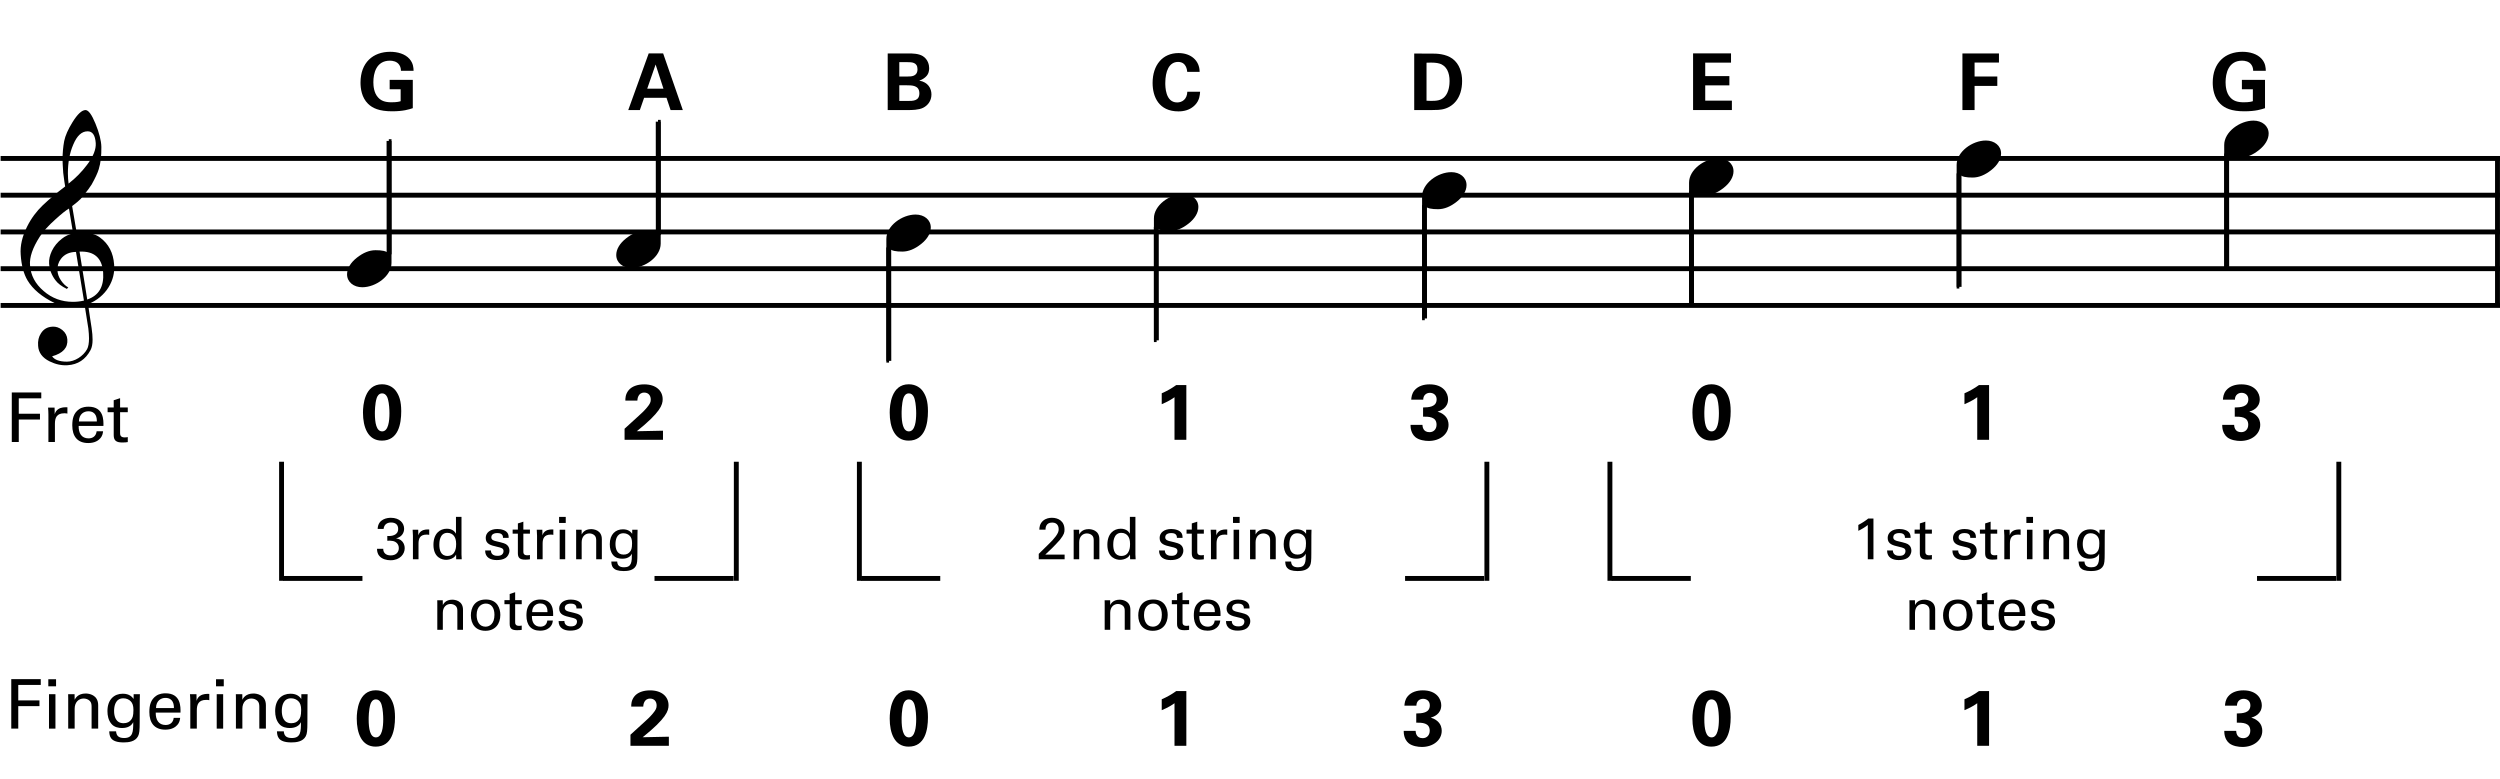<?xml version="1.0" encoding="utf-8"?>
<!-- Generator: Adobe Illustrator 14.0.0, SVG Export Plug-In . SVG Version: 6.00 Build 43363)  -->
<!DOCTYPE svg PUBLIC "-//W3C//DTD SVG 1.1//EN" "http://www.w3.org/Graphics/SVG/1.1/DTD/svg11.dtd">
<svg version="1.1" xmlns="http://www.w3.org/2000/svg" xmlns:xlink="http://www.w3.org/1999/xlink" x="0px" y="0px"
	 width="1020.473px" height="318px" viewBox="0 0 1020.473 318" enable-background="new 0 0 1020.473 318" xml:space="preserve">
<g id="main">
	<line fill="none" stroke="#000000" stroke-width="2" x1="0.255" y1="64.674" x2="1020.473" y2="64.674"/>
	<line fill="none" stroke="#000000" stroke-width="2" x1="0.255" y1="79.674" x2="1020.473" y2="79.674"/>
	<line fill="none" stroke="#000000" stroke-width="2" x1="0.255" y1="94.674" x2="1020.473" y2="94.674"/>
	<line fill="none" stroke="#000000" stroke-width="2" x1="0.255" y1="109.674" x2="1020.473" y2="109.674"/>
	<line fill="none" stroke="#000000" stroke-width="2" x1="0.255" y1="124.674" x2="1020.473" y2="124.674"/>
	<g>
		<path d="M34.544,124.554c-1.4,0.224-2.912,0.336-4.536,0.336c-3.472,0-6.048-0.392-7.672-1.176c-5.208-2.52-8.904-5.6-11.088-9.24
			c-1.568-2.632-2.52-6.16-2.8-10.528c-0.28-3.64,0.616-7.392,2.576-11.368c1.68-3.416,3.864-6.328,6.496-8.848
			c2.688-2.52,5.712-5.096,9.072-7.616c-0.168-0.952-0.448-2.8-0.784-5.544c-0.168-2.576-0.28-4.368-0.28-5.32
			c0-2.688,0.224-5.264,0.672-7.672c0.448-2.184,1.568-4.76,3.416-7.728c2.016-3.248,3.752-4.872,5.264-4.928
			c1.232,0,2.576,1.848,4.088,5.544c1.512,3.696,2.352,6.888,2.408,9.52c0.056,3.528-0.28,6.552-1.064,9.072
			c-0.504,1.68-1.512,3.752-2.912,6.272c-0.616,1.008-1.848,2.688-3.696,4.984c-0.504,0.672-1.232,1.344-2.072,2.072
			c-0.728,0.56-1.456,1.12-2.184,1.736l1.848,10.864c0.504-0.056,1.008-0.112,1.624-0.112c3.416,0,6.048,0.672,7.896,2.072
			c3.528,2.576,5.432,6.272,5.768,11.032c0.28,3.304-0.504,6.384-2.24,9.24c-1.904,3.08-4.704,5.432-8.4,6.944
			c0.504,3.416,0.952,6.664,1.456,9.744c0.28,1.848,0.392,3.472,0.392,4.76c0,1.792-0.28,3.192-0.84,4.256
			c-2.072,3.864-5.152,5.88-9.352,6.16c-2.52,0.168-4.928-0.392-7.336-1.568c-2.968-1.456-4.536-3.584-4.704-6.328
			c-0.168-2.016,0.224-3.752,1.176-5.152c1.064-1.68,2.576-2.576,4.648-2.688c1.4-0.112,2.744,0.336,4.032,1.344
			c1.288,1.064,1.96,2.352,2.072,3.864c0.28,3.36-1.792,5.656-6.216,6.888c1.008,1.456,3.024,2.184,6.048,2.184
			c3.192,0,6.608-2.184,8.232-5.096c0.504-0.952,0.784-2.464,0.784-4.424c0-1.176-0.112-2.52-0.28-4.032L34.544,124.554z
			 M24.856,105.683c-1.064,1.4-1.512,3.024-1.4,4.76c0.056,1.288,0.504,2.632,1.4,3.976c0.952,1.4,1.96,2.352,3.024,2.912
			c-0.168,0.112-0.392,0.336-0.56,0.616c-2.184-1.064-3.752-2.24-4.76-3.64c-1.512-2.016-2.352-4.256-2.52-6.72
			c-0.112-1.624,0.28-3.36,1.12-5.152c0.952-1.96,2.296-3.584,4.088-4.984c1.344-1.064,2.856-1.792,4.592-2.184l-1.68-10.136
			c-1.288,0.728-3.08,2.184-5.488,4.368c-2.968,2.632-5.096,5.04-6.44,7.112c-2.912,4.536-4.256,8.4-3.976,11.704
			c0.28,4.088,2.128,7.56,5.544,10.472c3.416,2.968,7.392,4.424,11.984,4.424c1.512,0,2.968-0.168,4.48-0.504
			c-1.12-6.664-2.184-13.272-3.248-19.88C28.272,102.882,26.256,103.834,24.856,105.683z M29.896,59.035
			c-1.456,3.36-2.184,7.28-2.184,11.704c0,1.456,0.112,2.856,0.28,4.2c2.968-2.296,5.432-4.872,7.504-7.616
			c2.576-3.416,3.752-6.384,3.584-8.904c-0.224-3.248-1.344-4.872-3.36-4.816C33.369,53.603,31.409,55.395,29.896,59.035z
			 M35.608,122.258c4.76-1.624,6.888-5.264,6.496-11.032c-0.448-5.936-3.64-8.792-9.632-8.512L35.608,122.258z"/>
	</g>
	<line fill="none" stroke="#000000" stroke-width="2" x1="1019.453" y1="64.674" x2="1019.453" y2="124.674"/>
	<g>
		<g>
			<g>
				<path d="M159.807,107.315c0,5.329-6.384,9.937-11.953,9.937c-3.456,0-6.192-2.112-6.192-5.28c0-2.4,1.488-4.801,3.984-6.769
					c2.544-2.017,5.088-3.072,7.633-3.072c2.592,0,4.416,0.288,5.424,1.344v-46.66h1.104V107.315z"/>
			</g>
			<line fill="none" stroke="#000000" stroke-width="2" x1="158.796" y1="57.534" x2="158.823" y2="103.827"/>
		</g>
		<g>
			<path d="M155.938,156.857c3.136,0,4.992,1.696,5.824,2.944c1.152,1.696,2.016,3.872,2.016,8.063
				c0,5.184-1.184,11.999-7.903,11.999c-5.728,0-7.711-5.504-7.711-11.455C148.163,165.432,148.771,156.857,155.938,156.857z
				 M158.402,163.161c-0.128-0.608-0.672-2.592-2.432-2.592c-1.376,0-1.984,1.248-2.208,1.919c-0.736,2.272-0.736,5.696-0.736,6.24
				c0,3.808,0.576,7.359,2.976,7.359c2.56,0,2.976-4.352,2.976-7.423C158.978,167.256,158.818,164.632,158.402,163.161z"/>
		</g>
		<g>
			<path d="M153.395,281.765c3.136,0,4.992,1.696,5.824,2.944c1.152,1.696,2.016,3.872,2.016,8.063
				c0,5.184-1.184,11.999-7.903,11.999c-5.728,0-7.711-5.504-7.711-11.455C145.62,290.34,146.228,281.765,153.395,281.765z
				 M155.859,288.068c-0.128-0.608-0.672-2.592-2.432-2.592c-1.376,0-1.984,1.248-2.208,1.919c-0.736,2.272-0.736,5.696-0.736,6.24
				c0,3.808,0.576,7.359,2.976,7.359c2.56,0,2.976-4.352,2.976-7.423C156.435,292.164,156.275,289.54,155.859,288.068z"/>
		</g>
		<g>
			<path d="M163.665,28.892c-0.032-0.608-0.064-1.44-0.64-2.336c-0.96-1.536-2.784-1.792-3.872-1.792
				c-5.631,0-6.751,5.248-6.751,8.799c0,1.568,0.224,4.384,1.92,6.208c1.152,1.28,2.688,1.984,5.44,1.984
				c2.399,0,3.231-0.288,3.775-0.448v-4.864h-4.479v-3.84h9.439v11.551c-1.44,0.48-3.808,1.28-8.448,1.28
				c-5.279,0-8-1.28-9.823-3.071c-2.592-2.528-3.072-6.208-3.072-8.64c0-8.191,5.12-12.575,12.127-12.575
				c2.976,0,6.047,0.832,7.871,2.912c1.536,1.76,1.632,3.583,1.664,4.832H163.665z"/>
		</g>
	</g>
	<g>
		<g>
			<g>
				<path d="M269.691,99.433c0,5.329-6.384,9.937-11.953,9.937c-3.456,0-6.192-2.112-6.192-5.28c0-2.4,1.488-4.801,3.984-6.769
					c2.544-2.017,5.088-3.072,7.633-3.072c2.592,0,4.416,0.288,5.424,1.344v-46.66h1.104V99.433z"/>
			</g>
			<line fill="none" stroke="#000000" stroke-width="2" x1="268.678" y1="49.651" x2="268.705" y2="95.945"/>
		</g>
		<g>
			<path d="M257.343,299.907l5.792-5.28c1.024-0.928,2.176-1.952,3.36-3.392c1.248-1.504,1.536-2.208,1.536-3.232
				c0-1.696-0.992-2.848-2.656-2.848c-2.56,0-2.784,2.624-2.816,3.264h-4.896c0-0.896,0-2.56,1.312-4.191
				c1.28-1.6,3.648-2.432,6.368-2.432c4.864,0,7.551,2.624,7.551,6.08c0,2.304-0.896,5.28-10.559,13.055
				c3.232-0.064,3.616-0.096,6.144-0.128c3.424-0.064,3.808-0.064,4.544-0.096v3.712h-15.679V299.907z"/>
		</g>
		<g>
			<path d="M254.944,175l5.792-5.28c1.024-0.928,2.176-1.952,3.36-3.392c1.248-1.504,1.536-2.208,1.536-3.232
				c0-1.696-0.992-2.848-2.656-2.848c-2.56,0-2.784,2.624-2.816,3.264h-4.896c0-0.896,0-2.56,1.312-4.191
				c1.28-1.6,3.648-2.432,6.368-2.432c4.864,0,7.551,2.624,7.551,6.08c0,2.304-0.896,5.28-10.559,13.055
				c3.232-0.064,3.616-0.096,6.144-0.128c3.424-0.064,3.808-0.064,4.544-0.096v3.712h-15.679V175z"/>
		</g>
		<g>
			<path d="M270.685,21.788l8.031,23.134h-4.991l-1.664-4.992h-9.151l-1.728,4.992h-4.735l8.351-23.134H270.685z M270.813,36.187
				l-3.2-9.855l-3.424,9.855H270.813z"/>
		</g>
	</g>
	<g>
		<g>
			<g>
				<path d="M361.797,97.513c0-5.329,6.384-9.937,11.953-9.937c3.456,0,6.192,2.112,6.192,5.28c0,2.4-1.488,4.801-3.984,6.769
					c-2.544,2.017-5.088,3.072-7.633,3.072c-2.592,0-4.416-0.288-5.424-1.344v46.66h-1.104V97.513z"/>
			</g>
			<line fill="none" stroke="#000000" stroke-width="2" x1="362.808" y1="147.308" x2="362.78" y2="101.015"/>
		</g>
		<g>
			<path d="M370.942,156.857c3.136,0,4.992,1.696,5.824,2.944c1.152,1.696,2.016,3.872,2.016,8.063
				c0,5.184-1.184,11.999-7.903,11.999c-5.728,0-7.711-5.504-7.711-11.455C363.167,165.432,363.774,156.857,370.942,156.857z
				 M373.406,163.161c-0.128-0.608-0.672-2.592-2.432-2.592c-1.376,0-1.984,1.248-2.208,1.919c-0.736,2.272-0.736,5.696-0.736,6.24
				c0,3.808,0.576,7.359,2.976,7.359c2.56,0,2.976-4.352,2.976-7.423C373.982,167.256,373.822,164.632,373.406,163.161z"/>
		</g>
		<g>
			<path d="M370.942,281.765c3.136,0,4.992,1.696,5.824,2.944c1.152,1.696,2.016,3.872,2.016,8.063
				c0,5.184-1.184,11.999-7.903,11.999c-5.728,0-7.711-5.504-7.711-11.455C363.167,290.34,363.774,281.765,370.942,281.765z
				 M373.406,288.068c-0.128-0.608-0.672-2.592-2.432-2.592c-1.376,0-1.984,1.248-2.208,1.919c-0.736,2.272-0.736,5.696-0.736,6.24
				c0,3.808,0.576,7.359,2.976,7.359c2.56,0,2.976-4.352,2.976-7.423C373.982,292.164,373.822,289.54,373.406,288.068z"/>
		</g>
		<g>
			<path d="M362.351,21.82h8.64c1.344,0,3.936,0,5.695,1.088c2.112,1.344,2.592,3.584,2.592,4.928c0,0.864-0.16,2.368-1.344,3.456
				c-0.16,0.192-1.28,1.216-2.624,1.568v0.064c3.52,0.64,4.896,3.2,4.896,5.631c0,2.72-1.6,4.544-3.392,5.44
				c-1.792,0.928-4.928,0.928-5.823,0.928h-8.64V21.82z M367.086,31.228h3.456c1.408,0,3.968,0,3.968-2.976
				c0-2.88-2.432-2.88-4.063-2.88h-3.36V31.228z M367.086,41.21h3.36c2.271,0,4.832,0,4.832-3.104c0-3.296-2.976-3.296-5.344-3.296
				h-2.848V41.21z"/>
		</g>
	</g>
	<g>
		<g>
			<g>
				<path d="M471.018,89.134c0-5.329,6.384-9.937,11.953-9.937c3.456,0,6.192,2.112,6.192,5.28c0,2.4-1.488,4.801-3.984,6.769
					c-2.544,2.017-5.088,3.072-7.633,3.072c-2.592,0-4.416-0.288-5.424-1.344v46.66h-1.104V89.134z"/>
			</g>
			<line fill="none" stroke="#000000" stroke-width="2" x1="472.019" y1="138.925" x2="471.992" y2="92.632"/>
		</g>
		<g>
			<path d="M474.205,160.537c2.08-0.896,4.064-2.016,5.92-3.36h4.127v22.334h-4.832v-17.375c-0.928,0.704-2.784,1.855-5.216,2.848
				V160.537z"/>
		</g>
		<g>
			<path d="M474.205,285.444c2.08-0.896,4.064-2.016,5.92-3.36h4.127v22.334h-4.832v-17.375c-0.928,0.704-2.784,1.855-5.216,2.848
				V285.444z"/>
		</g>
		<g>
			<path d="M484.62,29.339c-0.096-0.8-0.384-4.063-3.744-4.063c-3.68,0-5.216,3.84-5.216,8.607c0,1.376,0,7.935,4.832,7.935
				c2.08,0,4.064-1.312,4.16-4.383h5.216c-0.096,1.376-0.224,3.52-2.08,5.439c-2.048,2.112-4.64,2.592-6.751,2.592
				c-7.967,0-10.559-5.888-10.559-11.615c0-7.327,4.096-12.191,10.591-12.191c5.056,0,8.607,3.072,8.607,7.679H484.62z"/>
		</g>
	</g>
	<g>
		<g>
			<g>
				<path d="M580.477,80.207c0-5.329,6.384-9.937,11.953-9.937c3.456,0,6.192,2.112,6.192,5.28c0,2.4-1.488,4.801-3.984,6.769
					c-2.544,2.017-5.088,3.072-7.633,3.072c-2.592,0-4.416-0.288-5.424-1.344v46.66h-1.104V80.207z"/>
			</g>
			<line fill="none" stroke="#000000" stroke-width="2" x1="581.495" y1="129.997" x2="581.468" y2="83.704"/>
		</g>
		<g>
			<path d="M580.625,173.432c0.032,0.704,0.224,2.976,2.88,2.976c1.792,0,2.88-1.312,2.88-3.04c0-3.296-3.168-3.296-5.503-3.296
				v-3.744c2.24-0.064,5.536-0.128,5.536-3.328c0-1.76-1.312-2.656-2.752-2.656c-1.376,0-2.72,0.928-2.72,2.784h-4.896
				c0.096-0.992,0.192-2.4,1.312-3.776c1.472-1.792,3.84-2.464,6.208-2.464c5.696,0,7.52,3.648,7.52,6.08
				c0,3.744-3.296,4.768-4.288,5.056c0.704,0.224,1.632,0.512,2.656,1.376c1.568,1.312,1.824,2.944,1.824,4
				c0,3.775-3.456,6.591-8.095,6.591c-1.6,0-3.936-0.352-5.375-1.504c-1.984-1.632-2.048-4.16-2.048-5.056H580.625z"/>
		</g>
		<g>
			<path d="M577.839,298.339c0.032,0.704,0.224,2.976,2.88,2.976c1.792,0,2.88-1.312,2.88-3.04c0-3.296-3.168-3.296-5.503-3.296
				v-3.744c2.24-0.064,5.536-0.128,5.536-3.328c0-1.76-1.312-2.656-2.752-2.656c-1.376,0-2.72,0.928-2.72,2.784h-4.896
				c0.096-0.992,0.192-2.4,1.312-3.776c1.472-1.792,3.84-2.464,6.208-2.464c5.696,0,7.52,3.648,7.52,6.08
				c0,3.744-3.296,4.768-4.288,5.056c0.704,0.224,1.632,0.512,2.656,1.376c1.568,1.312,1.824,2.944,1.824,4
				c0,3.775-3.456,6.591-8.095,6.591c-1.6,0-3.936-0.352-5.375-1.504c-1.984-1.632-2.048-4.16-2.048-5.056H577.839z"/>
		</g>
		<g>
			<path d="M577.268,21.852l7.647,0.032c1.28,0,5.184,0.032,7.967,2.08c2.912,2.144,3.936,5.792,3.936,9.087
				c0,7.104-3.808,10.815-8.191,11.615c-0.864,0.16-1.824,0.256-4.16,0.256h-7.199V21.852z M582.291,41.115
				c0.544,0.032,1.376,0.064,1.952,0.064c2.112,0,3.936-0.16,5.376-1.6c1.952-1.952,2.08-5.407,2.08-6.527
				c0-3.264-1.12-6.271-4.224-7.136c-1.024-0.288-2.336-0.448-5.184-0.32V41.115z"/>
		</g>
	</g>
	<g>
		<g>
			<g>
				<path d="M689.457,74.542c0-5.329,6.384-9.937,11.953-9.937c3.456,0,6.192,2.112,6.192,5.28c0,2.4-1.488,4.801-3.984,6.769
					c-2.544,2.017-5.088,3.072-7.633,3.072c-2.592,0-4.416-0.288-5.424-1.344v46.66h-1.104V74.542z"/>
			</g>
			<line fill="none" stroke="#000000" stroke-width="2" x1="690.479" y1="124.323" x2="690.453" y2="78.03"/>
		</g>
		<g>
			<path d="M698.601,156.857c3.136,0,4.992,1.696,5.824,2.944c1.152,1.696,2.016,3.872,2.016,8.063
				c0,5.184-1.184,11.999-7.903,11.999c-5.728,0-7.711-5.504-7.711-11.455C690.825,165.432,691.433,156.857,698.601,156.857z
				 M701.064,163.161c-0.128-0.608-0.672-2.592-2.432-2.592c-1.376,0-1.984,1.248-2.208,1.919c-0.736,2.272-0.736,5.696-0.736,6.24
				c0,3.808,0.576,7.359,2.976,7.359c2.56,0,2.976-4.352,2.976-7.423C701.641,167.256,701.48,164.632,701.064,163.161z"/>
		</g>
		<g>
			<path d="M698.601,281.765c3.136,0,4.992,1.696,5.824,2.944c1.152,1.696,2.016,3.872,2.016,8.063
				c0,5.184-1.184,11.999-7.903,11.999c-5.728,0-7.711-5.504-7.711-11.455C690.825,290.34,691.433,281.765,698.601,281.765z
				 M701.064,288.068c-0.128-0.608-0.672-2.592-2.432-2.592c-1.376,0-1.984,1.248-2.208,1.919c-0.736,2.272-0.736,5.696-0.736,6.24
				c0,3.808,0.576,7.359,2.976,7.359c2.56,0,2.976-4.352,2.976-7.423C701.641,292.164,701.48,289.54,701.064,288.068z"/>
		</g>
		<g>
			<path d="M691.097,21.788h15.487v3.776h-10.527v5.503h9.855v3.776h-9.855v6.239h10.879v3.84h-15.839V21.788z"/>
		</g>
	</g>
	<g>
		<g>
			<g>
				<path d="M798.678,67.29c0-5.329,6.384-9.937,11.953-9.937c3.456,0,6.192,2.112,6.192,5.28c0,2.4-1.488,4.801-3.984,6.769
					c-2.544,2.017-5.088,3.072-7.633,3.072c-2.592,0-4.416-0.288-5.424-1.344v46.66h-1.104V67.29z"/>
			</g>
			<line fill="none" stroke="#000000" stroke-width="2" x1="799.689" y1="117.083" x2="799.662" y2="70.79"/>
		</g>
		<g>
			<path d="M801.872,160.537c2.08-0.896,4.064-2.016,5.92-3.36h4.127v22.334h-4.832v-17.375c-0.928,0.704-2.784,1.855-5.216,2.848
				V160.537z"/>
		</g>
		<g>
			<path d="M801.872,285.444c2.08-0.896,4.064-2.016,5.92-3.36h4.127v22.334h-4.832v-17.375c-0.928,0.704-2.784,1.855-5.216,2.848
				V285.444z"/>
		</g>
		<g>
			<path d="M801.041,21.82h14.911v3.712H806v5.696h9.279v3.839H806v9.855h-4.959V21.82z"/>
		</g>
	</g>
	<g>
		<g>
			<g>
				<path d="M907.896,59.166c0-5.329,6.384-9.937,11.953-9.937c3.456,0,6.192,2.112,6.192,5.28c0,2.4-1.488,4.801-3.984,6.769
					c-2.544,2.017-5.088,3.072-7.633,3.072c-2.592,0-4.416-0.288-5.424-1.344v46.66h-1.104V59.166z"/>
			</g>
			<line fill="none" stroke="#000000" stroke-width="2" x1="908.922" y1="108.959" x2="908.895" y2="62.666"/>
		</g>
		<g>
			<path d="M911.948,173.432c0.032,0.704,0.224,2.976,2.88,2.976c1.792,0,2.88-1.312,2.88-3.04c0-3.296-3.168-3.296-5.503-3.296
				v-3.744c2.24-0.064,5.536-0.128,5.536-3.328c0-1.76-1.312-2.656-2.752-2.656c-1.376,0-2.72,0.928-2.72,2.784h-4.896
				c0.096-0.992,0.192-2.4,1.312-3.776c1.472-1.792,3.84-2.464,6.208-2.464c5.696,0,7.52,3.648,7.52,6.08
				c0,3.744-3.296,4.768-4.288,5.056c0.704,0.224,1.632,0.512,2.656,1.376c1.568,1.312,1.824,2.944,1.824,4
				c0,3.775-3.456,6.591-8.095,6.591c-1.6,0-3.936-0.352-5.375-1.504c-1.984-1.632-2.048-4.16-2.048-5.056H911.948z"/>
		</g>
		<g>
			<path d="M912.784,298.339c0.032,0.704,0.224,2.976,2.88,2.976c1.792,0,2.88-1.312,2.88-3.04c0-3.296-3.168-3.296-5.503-3.296
				v-3.744c2.24-0.064,5.536-0.128,5.536-3.328c0-1.76-1.312-2.656-2.752-2.656c-1.376,0-2.72,0.928-2.72,2.784h-4.896
				c0.096-0.992,0.192-2.4,1.312-3.776c1.472-1.792,3.84-2.464,6.208-2.464c5.696,0,7.52,3.648,7.52,6.08
				c0,3.744-3.296,4.768-4.288,5.056c0.704,0.224,1.632,0.512,2.656,1.376c1.568,1.312,1.824,2.944,1.824,4
				c0,3.775-3.456,6.591-8.095,6.591c-1.6,0-3.936-0.352-5.375-1.504c-1.984-1.632-2.048-4.16-2.048-5.056H912.784z"/>
		</g>
		<g>
			<path d="M919.72,28.892c-0.032-0.608-0.064-1.44-0.64-2.336c-0.96-1.536-2.784-1.792-3.872-1.792
				c-5.631,0-6.751,5.248-6.751,8.799c0,1.568,0.224,4.384,1.92,6.208c1.152,1.28,2.688,1.984,5.44,1.984
				c2.399,0,3.231-0.288,3.775-0.448v-4.864h-4.479v-3.84h9.439v11.551c-1.44,0.48-3.808,1.28-8.448,1.28
				c-5.279,0-8-1.28-9.823-3.071c-2.592-2.528-3.072-6.208-3.072-8.64c0-8.191,5.12-12.575,12.127-12.575
				c2.976,0,6.047,0.832,7.871,2.912c1.536,1.76,1.632,3.583,1.664,4.832H919.72z"/>
		</g>
	</g>
</g>
<g id="en-us">
	<g>
		<path d="M4.809,160.209h12.04v2.38H7.665v6.3h8.652v2.352H7.665v9.184H4.809V160.209z"/>
		<path d="M19.761,169.225c0-0.952-0.056-1.932-0.14-2.856h2.66l0.056,2.716c0.504-1.96,2.184-2.604,3.36-2.772
			c0.784-0.112,1.372-0.084,1.82-0.056v2.576c-0.14-0.056-0.308-0.084-0.504-0.112c-0.196-0.028-0.448-0.028-0.756-0.028
			c-3.108,0-3.836,1.848-3.836,4.256v7.476h-2.66V169.225z"/>
		<path d="M32.108,173.873c-0.056,2.912,1.148,5.068,4.032,5.068c1.708,0,3.08-0.896,3.304-2.912h2.632
			c-0.084,0.7-0.196,1.848-1.204,2.94c-0.616,0.7-2.016,1.876-4.844,1.876c-4.424,0-6.524-2.744-6.524-7.196
			c0-2.772,0.56-5.068,2.772-6.608c1.344-0.952,3.024-1.036,3.836-1.036c6.3,0,6.16,5.572,6.104,7.868H32.108z M39.528,172.025
			c0.028-1.344-0.224-4.144-3.472-4.144c-1.708,0-3.78,1.036-3.836,4.144H39.528z"/>
		<path d="M43.924,166.313h2.492v-2.94l2.604-0.84v3.78h3.136v1.932H49.02v8.428c0,0.7,0,1.876,1.876,1.876
			c0.532,0,1.036-0.084,1.26-0.14v2.044c-0.476,0.084-1.232,0.168-2.184,0.168c-2.408,0-3.556-0.7-3.556-2.996v-9.38h-2.492V166.313
			z"/>
	</g>
	<g>
		<path d="M4.6,277.203h12.04v2.38H7.456v6.3h8.652v2.352H7.456v9.184H4.6V277.203z"/>
		<path d="M19.719,277.259h3.164v2.884h-3.164V277.259z M20,283.363h2.632v14.056H20V283.363z"/>
		<path d="M27.839,284.987l-0.028-1.624h2.632l0.028,2.268c0.308-0.588,1.316-2.548,4.508-2.548c1.26,0,5.096,0.476,5.096,4.788
			v9.548h-2.688v-8.932c0-0.924-0.112-1.764-0.756-2.408c-0.672-0.644-1.596-0.952-2.492-0.952c-1.904,0-3.668,1.372-3.668,4.2
			v8.092h-2.632V284.987z"/>
		<path d="M47.383,298.511c0.112,1.568,0.784,2.744,3.276,2.744c3.668,0,3.724-2.66,3.724-6.468c-1.12,2.324-3.78,2.38-4.62,2.38
			c-1.288,0-3.136-0.28-4.312-1.736c-1.204-1.428-1.596-3.304-1.596-5.18c0-4.76,2.8-7.084,6.244-7.084
			c2.828,0,3.864,1.4,4.424,2.128l0.028-1.932h2.548l-0.056,2.548l-0.028,8.792c0,3.388-0.112,4.76-0.672,5.824
			c-1.176,2.24-3.92,2.52-5.852,2.52c-5.628,0-5.796-2.632-5.908-4.536H47.383z M53.515,293.807c0.56-0.728,0.952-1.484,0.952-4.032
			c0-1.764-0.392-2.772-1.092-3.5c-0.7-0.756-1.82-1.232-3.024-1.232c-3.332,0-3.78,3.36-3.78,5.152
			c0,2.156,0.644,5.012,3.864,5.012C51.976,295.207,52.872,294.647,53.515,293.807z"/>
		<path d="M63.567,290.867c-0.056,2.912,1.148,5.068,4.032,5.068c1.708,0,3.08-0.896,3.304-2.912h2.632
			c-0.084,0.7-0.196,1.848-1.204,2.94c-0.616,0.7-2.016,1.876-4.844,1.876c-4.424,0-6.524-2.744-6.524-7.196
			c0-2.772,0.56-5.068,2.772-6.608c1.344-0.952,3.024-1.036,3.836-1.036c6.3,0,6.16,5.572,6.104,7.868H63.567z M70.987,289.019
			c0.028-1.344-0.224-4.144-3.472-4.144c-1.708,0-3.78,1.036-3.836,4.144H70.987z"/>
		<path d="M77.679,286.219c0-0.952-0.056-1.932-0.14-2.856h2.66l0.056,2.716c0.504-1.96,2.184-2.604,3.36-2.772
			c0.784-0.112,1.372-0.084,1.82-0.056v2.576c-0.14-0.056-0.308-0.084-0.504-0.112c-0.196-0.028-0.448-0.028-0.756-0.028
			c-3.108,0-3.836,1.848-3.836,4.256v7.476h-2.66V286.219z"/>
		<path d="M88.179,277.259h3.164v2.884h-3.164V277.259z M88.459,283.363h2.632v14.056h-2.632V283.363z"/>
		<path d="M96.299,284.987l-0.028-1.624h2.632l0.028,2.268c0.308-0.588,1.316-2.548,4.508-2.548c1.26,0,5.096,0.476,5.096,4.788
			v9.548h-2.688v-8.932c0-0.924-0.112-1.764-0.756-2.408c-0.672-0.644-1.596-0.952-2.492-0.952c-1.904,0-3.668,1.372-3.668,4.2
			v8.092h-2.632V284.987z"/>
		<path d="M115.843,298.511c0.112,1.568,0.784,2.744,3.276,2.744c3.668,0,3.724-2.66,3.724-6.468c-1.12,2.324-3.78,2.38-4.62,2.38
			c-1.288,0-3.136-0.28-4.312-1.736c-1.204-1.428-1.596-3.304-1.596-5.18c0-4.76,2.8-7.084,6.244-7.084
			c2.828,0,3.864,1.4,4.424,2.128l0.028-1.932h2.548l-0.056,2.548l-0.028,8.792c0,3.388-0.112,4.76-0.672,5.824
			c-1.176,2.24-3.92,2.52-5.852,2.52c-5.628,0-5.796-2.632-5.908-4.536H115.843z M121.975,293.807
			c0.56-0.728,0.952-1.484,0.952-4.032c0-1.764-0.392-2.772-1.092-3.5c-0.7-0.756-1.82-1.232-3.024-1.232
			c-3.332,0-3.78,3.36-3.78,5.152c0,2.156,0.644,5.012,3.864,5.012C120.435,295.207,121.331,294.647,121.975,293.807z"/>
	</g>
	<g>
		<path d="M156.434,224.002c-0.024,1.584,1.008,2.712,3.048,2.712c2.328,0,3.312-1.488,3.312-2.952c0-1.752-1.176-2.665-2.4-2.928
			c-0.864-0.168-1.464-0.144-2.304-0.12v-1.944c1.656,0.144,4.44-0.192,4.44-2.88c0-1.872-1.272-2.616-2.928-2.616
			c-1.248,0-2.808,0.552-3.024,2.616h-2.424c0.144-4.128,4.032-4.536,5.376-4.536c3.624,0,5.424,2.184,5.424,4.488
			c0,1.368-0.744,3.336-3.312,3.913c3.553,0.504,3.553,3.696,3.553,4.032c0,2.328-1.896,4.896-5.761,4.896
			c-1.752,0-3.504-0.504-4.561-1.729c-0.936-1.056-0.96-2.256-0.984-2.952H156.434z"/>
		<path d="M168.554,218.674c0-0.816-0.048-1.656-0.12-2.448h2.28l0.048,2.328c0.432-1.68,1.872-2.232,2.88-2.376
			c0.672-0.096,1.176-0.072,1.56-0.048v2.208c-0.12-0.048-0.264-0.072-0.432-0.096s-0.384-0.024-0.648-0.024
			c-2.665,0-3.289,1.584-3.289,3.648v6.409h-2.28V218.674z"/>
		<path d="M186.122,210.969h2.256v15.386c0,0.264,0.048,1.296,0.096,1.92h-2.256l-0.048-1.92c-0.192,0.336-0.456,0.84-1.08,1.272
			c-0.984,0.672-2.16,0.888-2.976,0.888c-1.608,0-5.185-0.84-5.185-6.121c0-4.584,2.616-6.577,5.449-6.577
			c2.592,0,3.456,1.536,3.744,2.04V210.969z M185.282,218.722c-0.48-0.624-1.368-1.224-2.641-1.224
			c-3.312,0-3.312,4.008-3.312,4.824c0,2.136,0.552,4.608,3.312,4.608c3.553,0,3.553-3.912,3.553-4.848
			C186.194,220.33,185.786,219.37,185.282,218.722z"/>
		<path d="M200.401,224.699c-0.024,0.912,0.456,2.184,2.64,2.184c0.936,0,1.632-0.168,2.112-0.768
			c0.24-0.312,0.384-0.72,0.384-1.128c0-1.176-0.84-1.392-2.641-1.8c-2.52-0.576-4.632-1.08-4.632-3.601
			c0-2.208,1.92-3.648,4.705-3.648c1.512,0,3.624,0.432,4.344,1.872c0.312,0.672,0.312,1.248,0.312,1.752h-2.304
			c0.072-1.824-1.512-1.968-2.328-1.968c-0.336,0-2.448,0-2.448,1.729c0,1.104,1.08,1.368,1.704,1.536
			c3.336,0.792,4.057,0.984,4.776,1.656c0.672,0.625,0.912,1.464,0.912,2.232c0,1.344-0.744,2.496-1.632,3.048
			c-1.056,0.648-2.329,0.816-3.577,0.816c-2.448,0-4.728-1.008-4.704-3.912H200.401z"/>
		<path d="M209.257,216.178h2.136v-2.52l2.232-0.72v3.24h2.688v1.656h-2.688v7.225c0,0.6,0,1.608,1.608,1.608
			c0.456,0,0.888-0.072,1.08-0.12v1.752c-0.408,0.072-1.056,0.144-1.873,0.144c-2.064,0-3.048-0.6-3.048-2.568v-8.041h-2.136
			V216.178z"/>
		<path d="M219.217,218.674c0-0.816-0.048-1.656-0.12-2.448h2.28l0.048,2.328c0.432-1.68,1.872-2.232,2.88-2.376
			c0.672-0.096,1.176-0.072,1.56-0.048v2.208c-0.12-0.048-0.264-0.072-0.432-0.096s-0.384-0.024-0.648-0.024
			c-2.665,0-3.289,1.584-3.289,3.648v6.409h-2.28V218.674z"/>
		<path d="M228.217,210.994h2.712v2.472h-2.712V210.994z M228.457,216.226h2.256v12.049h-2.256V216.226z"/>
		<path d="M235.177,217.618l-0.024-1.392h2.256l0.024,1.944c0.264-0.504,1.128-2.184,3.864-2.184c1.08,0,4.369,0.408,4.369,4.104
			v8.185h-2.305v-7.657c0-0.792-0.096-1.512-0.648-2.064c-0.576-0.552-1.368-0.816-2.136-0.816c-1.632,0-3.144,1.176-3.144,3.601
			v6.937h-2.256V217.618z"/>
		<path d="M251.929,229.211c0.096,1.344,0.672,2.352,2.808,2.352c3.145,0,3.192-2.28,3.192-5.544c-0.96,1.992-3.24,2.041-3.96,2.041
			c-1.104,0-2.688-0.24-3.696-1.488c-1.032-1.224-1.368-2.833-1.368-4.44c0-4.081,2.4-6.073,5.353-6.073
			c2.424,0,3.312,1.2,3.792,1.824l0.024-1.656h2.184l-0.048,2.184l-0.024,7.537c0,2.904-0.096,4.08-0.576,4.992
			c-1.008,1.92-3.36,2.16-5.017,2.16c-4.824,0-4.968-2.256-5.064-3.888H251.929z M257.185,225.179
			c0.48-0.624,0.816-1.272,0.816-3.457c0-1.512-0.336-2.376-0.936-3c-0.6-0.648-1.56-1.056-2.592-1.056
			c-2.856,0-3.24,2.88-3.24,4.417c0,1.848,0.552,4.296,3.312,4.296C255.865,226.379,256.633,225.899,257.185,225.179z"/>
		<path d="M178.501,246.418l-0.024-1.392h2.256l0.024,1.944c0.264-0.504,1.128-2.184,3.864-2.184c1.08,0,4.369,0.408,4.369,4.104
			v8.185h-2.305v-7.657c0-0.792-0.096-1.512-0.648-2.064c-0.576-0.552-1.368-0.816-2.136-0.816c-1.632,0-3.144,1.176-3.144,3.601
			v6.937h-2.256V246.418z"/>
		<path d="M198.325,244.714c4.824,0,5.904,3.792,5.904,6.312c0,3.528-1.992,6.457-6.096,6.457c-3.984,0-5.929-2.76-5.929-6.289
			C192.205,248.218,193.597,244.714,198.325,244.714z M198.181,255.803c1.704,0,3.648-1.224,3.648-4.849
			c0-3-1.392-4.584-3.504-4.584c-1.44,0-3.769,0.912-3.769,4.681C194.557,253.522,195.613,255.803,198.181,255.803z"/>
		<path d="M205.909,244.978h2.136v-2.52l2.232-0.72v3.24h2.688v1.656h-2.688v7.225c0,0.6,0,1.608,1.608,1.608
			c0.456,0,0.888-0.072,1.08-0.12v1.752c-0.408,0.072-1.056,0.144-1.873,0.144c-2.064,0-3.048-0.6-3.048-2.568v-8.041h-2.136
			V244.978z"/>
		<path d="M217.117,251.458c-0.048,2.497,0.984,4.345,3.456,4.345c1.464,0,2.64-0.768,2.833-2.497h2.256
			c-0.072,0.6-0.168,1.584-1.032,2.521c-0.528,0.6-1.729,1.608-4.152,1.608c-3.792,0-5.593-2.352-5.593-6.168
			c0-2.376,0.48-4.344,2.376-5.665c1.152-0.816,2.592-0.888,3.288-0.888c5.4,0,5.28,4.776,5.232,6.744H217.117z M223.477,249.874
			c0.024-1.152-0.192-3.552-2.976-3.552c-1.464,0-3.24,0.888-3.289,3.552H223.477z"/>
		<path d="M230.389,253.499c-0.024,0.912,0.456,2.184,2.64,2.184c0.936,0,1.632-0.168,2.112-0.768
			c0.24-0.312,0.384-0.72,0.384-1.128c0-1.176-0.84-1.392-2.641-1.8c-2.52-0.576-4.632-1.08-4.632-3.601
			c0-2.208,1.92-3.648,4.705-3.648c1.512,0,3.624,0.432,4.344,1.872c0.312,0.672,0.312,1.248,0.312,1.752h-2.304
			c0.072-1.824-1.512-1.968-2.328-1.968c-0.336,0-2.448,0-2.448,1.729c0,1.104,1.08,1.368,1.704,1.536
			c3.336,0.792,4.057,0.984,4.776,1.656c0.672,0.625,0.912,1.464,0.912,2.232c0,1.344-0.744,2.496-1.632,3.048
			c-1.056,0.648-2.329,0.816-3.577,0.816c-2.448,0-4.728-1.008-4.704-3.912H230.389z"/>
	</g>
	<g>
		<line fill="none" stroke="#000000" stroke-width="2" x1="114.929" y1="188.479" x2="114.929" y2="237.073"/>
		<line fill="none" stroke="#000000" stroke-width="2" x1="147.945" y1="236.109" x2="115.652" y2="236.109"/>
	</g>
	<g>
		<line fill="none" stroke="#000000" stroke-width="2" x1="300.552" y1="188.479" x2="300.552" y2="237.073"/>
		<line fill="none" stroke="#000000" stroke-width="2" x1="299.457" y1="236.109" x2="267.164" y2="236.109"/>
	</g>
	<g>
		<path d="M424.004,226.091l4.345-4.272c0.912-0.888,1.824-1.848,2.568-2.856c0.96-1.32,1.224-2.064,1.224-2.952
			c0-0.816-0.288-2.712-2.664-2.712c-2.664,0-2.712,2.28-2.712,2.904h-2.52c0.024-0.816,0.096-2.4,1.536-3.648
			c1.152-0.984,2.544-1.2,3.6-1.2c2.544,0,5.137,1.296,5.137,4.848c0,1.056-0.072,1.873-1.872,4.152
			c-0.48,0.6-2.592,2.785-3.072,3.265l-2.904,2.76h7.896v1.896h-10.561V226.091z"/>
		<path d="M438.261,217.618l-0.024-1.392h2.256l0.024,1.944c0.264-0.504,1.128-2.184,3.864-2.184c1.08,0,4.368,0.408,4.368,4.104
			v8.185h-2.304v-7.657c0-0.792-0.096-1.512-0.648-2.064c-0.576-0.552-1.368-0.816-2.136-0.816c-1.632,0-3.144,1.176-3.144,3.601
			v6.937h-2.256V217.618z"/>
		<path d="M461.206,210.969h2.256v15.386c0,0.264,0.048,1.296,0.096,1.92h-2.256l-0.048-1.92c-0.192,0.336-0.456,0.84-1.08,1.272
			c-0.984,0.672-2.16,0.888-2.976,0.888c-1.608,0-5.185-0.84-5.185-6.121c0-4.584,2.616-6.577,5.449-6.577
			c2.592,0,3.456,1.536,3.744,2.04V210.969z M460.366,218.722c-0.48-0.624-1.368-1.224-2.641-1.224
			c-3.312,0-3.312,4.008-3.312,4.824c0,2.136,0.552,4.608,3.312,4.608c3.553,0,3.553-3.912,3.553-4.848
			C461.278,220.33,460.87,219.37,460.366,218.722z"/>
		<path d="M475.485,224.699c-0.024,0.912,0.456,2.184,2.64,2.184c0.936,0,1.632-0.168,2.112-0.768
			c0.24-0.312,0.384-0.72,0.384-1.128c0-1.176-0.84-1.392-2.641-1.8c-2.52-0.576-4.632-1.08-4.632-3.601
			c0-2.208,1.92-3.648,4.705-3.648c1.512,0,3.624,0.432,4.344,1.872c0.312,0.672,0.312,1.248,0.312,1.752h-2.304
			c0.072-1.824-1.512-1.968-2.328-1.968c-0.336,0-2.448,0-2.448,1.729c0,1.104,1.08,1.368,1.704,1.536
			c3.336,0.792,4.057,0.984,4.776,1.656c0.672,0.625,0.912,1.464,0.912,2.232c0,1.344-0.744,2.496-1.632,3.048
			c-1.056,0.648-2.329,0.816-3.577,0.816c-2.448,0-4.728-1.008-4.704-3.912H475.485z"/>
		<path d="M484.341,216.178h2.136v-2.52l2.232-0.72v3.24h2.688v1.656h-2.688v7.225c0,0.6,0,1.608,1.608,1.608
			c0.456,0,0.888-0.072,1.08-0.12v1.752c-0.408,0.072-1.056,0.144-1.873,0.144c-2.064,0-3.048-0.6-3.048-2.568v-8.041h-2.136
			V216.178z"/>
		<path d="M494.301,218.674c0-0.816-0.048-1.656-0.12-2.448h2.28l0.048,2.328c0.432-1.68,1.872-2.232,2.88-2.376
			c0.672-0.096,1.176-0.072,1.56-0.048v2.208c-0.12-0.048-0.264-0.072-0.432-0.096s-0.384-0.024-0.648-0.024
			c-2.665,0-3.289,1.584-3.289,3.648v6.409h-2.28V218.674z"/>
		<path d="M503.3,210.994h2.712v2.472H503.3V210.994z M503.541,216.226h2.256v12.049h-2.256V216.226z"/>
		<path d="M510.26,217.618l-0.024-1.392h2.256l0.024,1.944c0.264-0.504,1.128-2.184,3.864-2.184c1.08,0,4.369,0.408,4.369,4.104
			v8.185h-2.305v-7.657c0-0.792-0.096-1.512-0.648-2.064c-0.576-0.552-1.368-0.816-2.136-0.816c-1.632,0-3.144,1.176-3.144,3.601
			v6.937h-2.256V217.618z"/>
		<path d="M527.012,229.211c0.096,1.344,0.672,2.352,2.808,2.352c3.145,0,3.192-2.28,3.192-5.544c-0.96,1.992-3.24,2.041-3.96,2.041
			c-1.104,0-2.688-0.24-3.696-1.488c-1.032-1.224-1.368-2.833-1.368-4.44c0-4.081,2.4-6.073,5.353-6.073
			c2.424,0,3.312,1.2,3.792,1.824l0.024-1.656h2.184l-0.048,2.184l-0.024,7.537c0,2.904-0.096,4.08-0.576,4.992
			c-1.008,1.92-3.36,2.16-5.017,2.16c-4.824,0-4.968-2.256-5.064-3.888H527.012z M532.269,225.179
			c0.48-0.624,0.816-1.272,0.816-3.457c0-1.512-0.336-2.376-0.936-3c-0.6-0.648-1.56-1.056-2.592-1.056
			c-2.856,0-3.24,2.88-3.24,4.417c0,1.848,0.552,4.296,3.312,4.296C530.948,226.379,531.716,225.899,532.269,225.179z"/>
		<path d="M450.92,246.418l-0.024-1.392h2.256l0.024,1.944c0.264-0.504,1.128-2.184,3.864-2.184c1.08,0,4.369,0.408,4.369,4.104
			v8.185h-2.305v-7.657c0-0.792-0.096-1.512-0.648-2.064c-0.576-0.552-1.368-0.816-2.136-0.816c-1.632,0-3.144,1.176-3.144,3.601
			v6.937h-2.256V246.418z"/>
		<path d="M470.745,244.714c4.824,0,5.904,3.792,5.904,6.312c0,3.528-1.992,6.457-6.096,6.457c-3.984,0-5.929-2.76-5.929-6.289
			C464.624,248.218,466.016,244.714,470.745,244.714z M470.601,255.803c1.704,0,3.648-1.224,3.648-4.849
			c0-3-1.392-4.584-3.504-4.584c-1.44,0-3.769,0.912-3.769,4.681C466.976,253.522,468.032,255.803,470.601,255.803z"/>
		<path d="M478.328,244.978h2.136v-2.52l2.232-0.72v3.24h2.688v1.656h-2.688v7.225c0,0.6,0,1.608,1.608,1.608
			c0.456,0,0.888-0.072,1.08-0.12v1.752c-0.408,0.072-1.056,0.144-1.873,0.144c-2.064,0-3.048-0.6-3.048-2.568v-8.041h-2.136
			V244.978z"/>
		<path d="M489.536,251.458c-0.048,2.497,0.984,4.345,3.456,4.345c1.464,0,2.64-0.768,2.833-2.497h2.256
			c-0.072,0.6-0.168,1.584-1.032,2.521c-0.528,0.6-1.729,1.608-4.152,1.608c-3.792,0-5.593-2.352-5.593-6.168
			c0-2.376,0.48-4.344,2.376-5.665c1.152-0.816,2.592-0.888,3.288-0.888c5.4,0,5.28,4.776,5.232,6.744H489.536z M495.896,249.874
			c0.024-1.152-0.192-3.552-2.976-3.552c-1.464,0-3.24,0.888-3.289,3.552H495.896z"/>
		<path d="M502.808,253.499c-0.024,0.912,0.456,2.184,2.64,2.184c0.936,0,1.632-0.168,2.112-0.768
			c0.24-0.312,0.384-0.72,0.384-1.128c0-1.176-0.84-1.392-2.641-1.8c-2.52-0.576-4.632-1.08-4.632-3.601
			c0-2.208,1.92-3.648,4.705-3.648c1.512,0,3.624,0.432,4.344,1.872c0.312,0.672,0.312,1.248,0.312,1.752h-2.304
			c0.072-1.824-1.512-1.968-2.328-1.968c-0.336,0-2.448,0-2.448,1.729c0,1.104,1.08,1.368,1.704,1.536
			c3.336,0.792,4.057,0.984,4.776,1.656c0.672,0.625,0.912,1.464,0.912,2.232c0,1.344-0.744,2.496-1.632,3.048
			c-1.056,0.648-2.329,0.816-3.577,0.816c-2.448,0-4.728-1.008-4.704-3.912H502.808z"/>
	</g>
	<g>
		<line fill="none" stroke="#000000" stroke-width="2" x1="350.784" y1="188.479" x2="350.784" y2="237.073"/>
		<line fill="none" stroke="#000000" stroke-width="2" x1="383.8" y1="236.109" x2="351.508" y2="236.109"/>
	</g>
	<g>
		<line fill="none" stroke="#000000" stroke-width="2" x1="606.924" y1="188.479" x2="606.924" y2="237.073"/>
		<line fill="none" stroke="#000000" stroke-width="2" x1="605.829" y1="236.109" x2="573.537" y2="236.109"/>
	</g>
	<g>
		<path d="M762.415,214.282c-1.032,0.864-2.688,1.848-3.864,2.4v-2.4c1.56-0.816,3.096-1.824,4.032-2.616h2.136v16.609h-2.304
			V214.282z"/>
		<path d="M772.663,224.699c-0.024,0.912,0.456,2.184,2.64,2.184c0.936,0,1.632-0.168,2.112-0.768
			c0.24-0.312,0.384-0.72,0.384-1.128c0-1.176-0.84-1.392-2.641-1.8c-2.52-0.576-4.632-1.08-4.632-3.601
			c0-2.208,1.92-3.648,4.705-3.648c1.512,0,3.624,0.432,4.344,1.872c0.312,0.672,0.312,1.248,0.312,1.752h-2.304
			c0.072-1.824-1.512-1.968-2.328-1.968c-0.336,0-2.448,0-2.448,1.729c0,1.104,1.08,1.368,1.704,1.536
			c3.336,0.792,4.057,0.984,4.776,1.656c0.672,0.625,0.912,1.464,0.912,2.232c0,1.344-0.744,2.496-1.632,3.048
			c-1.056,0.648-2.329,0.816-3.577,0.816c-2.448,0-4.728-1.008-4.704-3.912H772.663z"/>
		<path d="M781.519,216.178h2.136v-2.52l2.232-0.72v3.24h2.688v1.656h-2.688v7.225c0,0.6,0,1.608,1.608,1.608
			c0.456,0,0.888-0.072,1.08-0.12v1.752c-0.408,0.072-1.056,0.144-1.873,0.144c-2.064,0-3.048-0.6-3.048-2.568v-8.041h-2.136
			V216.178z"/>
		<path d="M799.326,224.699c-0.024,0.912,0.456,2.184,2.64,2.184c0.936,0,1.632-0.168,2.112-0.768
			c0.24-0.312,0.384-0.72,0.384-1.128c0-1.176-0.84-1.392-2.641-1.8c-2.52-0.576-4.632-1.08-4.632-3.601
			c0-2.208,1.92-3.648,4.705-3.648c1.512,0,3.625,0.432,4.344,1.872c0.312,0.672,0.312,1.248,0.312,1.752h-2.304
			c0.072-1.824-1.512-1.968-2.328-1.968c-0.336,0-2.448,0-2.448,1.729c0,1.104,1.08,1.368,1.704,1.536
			c3.336,0.792,4.057,0.984,4.776,1.656c0.672,0.625,0.912,1.464,0.912,2.232c0,1.344-0.744,2.496-1.632,3.048
			c-1.056,0.648-2.329,0.816-3.577,0.816c-2.448,0-4.728-1.008-4.704-3.912H799.326z"/>
		<path d="M808.182,216.178h2.136v-2.52l2.232-0.72v3.24h2.688v1.656h-2.688v7.225c0,0.6,0,1.608,1.608,1.608
			c0.456,0,0.888-0.072,1.08-0.12v1.752c-0.408,0.072-1.056,0.144-1.873,0.144c-2.064,0-3.048-0.6-3.048-2.568v-8.041h-2.136
			V216.178z"/>
		<path d="M818.142,218.674c0-0.816-0.048-1.656-0.12-2.448h2.28l0.048,2.328c0.432-1.68,1.872-2.232,2.88-2.376
			c0.672-0.096,1.176-0.072,1.56-0.048v2.208c-0.12-0.048-0.264-0.072-0.432-0.096s-0.384-0.024-0.648-0.024
			c-2.665,0-3.289,1.584-3.289,3.648v6.409h-2.28V218.674z"/>
		<path d="M827.142,210.994h2.712v2.472h-2.712V210.994z M827.382,216.226h2.256v12.049h-2.256V216.226z"/>
		<path d="M834.102,217.618l-0.024-1.392h2.256l0.024,1.944c0.264-0.504,1.128-2.184,3.864-2.184c1.08,0,4.368,0.408,4.368,4.104
			v8.185h-2.304v-7.657c0-0.792-0.096-1.512-0.648-2.064c-0.576-0.552-1.368-0.816-2.136-0.816c-1.632,0-3.144,1.176-3.144,3.601
			v6.937h-2.256V217.618z"/>
		<path d="M850.854,229.211c0.096,1.344,0.672,2.352,2.808,2.352c3.145,0,3.192-2.28,3.192-5.544c-0.96,1.992-3.24,2.041-3.96,2.041
			c-1.104,0-2.688-0.24-3.696-1.488c-1.032-1.224-1.368-2.833-1.368-4.44c0-4.081,2.4-6.073,5.353-6.073
			c2.424,0,3.312,1.2,3.792,1.824l0.024-1.656h2.184l-0.048,2.184l-0.024,7.537c0,2.904-0.096,4.08-0.576,4.992
			c-1.008,1.92-3.36,2.16-5.017,2.16c-4.824,0-4.968-2.256-5.064-3.888H850.854z M856.11,225.179
			c0.48-0.624,0.816-1.272,0.816-3.457c0-1.512-0.336-2.376-0.936-3c-0.6-0.648-1.56-1.056-2.592-1.056
			c-2.856,0-3.24,2.88-3.24,4.417c0,1.848,0.552,4.296,3.312,4.296C854.79,226.379,855.558,225.899,856.11,225.179z"/>
		<path d="M779.43,246.418l-0.024-1.392h2.256l0.024,1.944c0.264-0.504,1.128-2.184,3.864-2.184c1.08,0,4.369,0.408,4.369,4.104
			v8.185h-2.305v-7.657c0-0.792-0.096-1.512-0.648-2.064c-0.576-0.552-1.368-0.816-2.136-0.816c-1.632,0-3.144,1.176-3.144,3.601
			v6.937h-2.256V246.418z"/>
		<path d="M799.254,244.714c4.824,0,5.904,3.792,5.904,6.312c0,3.528-1.992,6.457-6.096,6.457c-3.984,0-5.929-2.76-5.929-6.289
			C793.134,248.218,794.526,244.714,799.254,244.714z M799.11,255.803c1.704,0,3.648-1.224,3.648-4.849c0-3-1.392-4.584-3.504-4.584
			c-1.44,0-3.769,0.912-3.769,4.681C795.486,253.522,796.542,255.803,799.11,255.803z"/>
		<path d="M806.838,244.978h2.136v-2.52l2.232-0.72v3.24h2.688v1.656h-2.688v7.225c0,0.6,0,1.608,1.608,1.608
			c0.456,0,0.888-0.072,1.08-0.12v1.752c-0.408,0.072-1.056,0.144-1.873,0.144c-2.064,0-3.048-0.6-3.048-2.568v-8.041h-2.136
			V244.978z"/>
		<path d="M818.046,251.458c-0.048,2.497,0.984,4.345,3.456,4.345c1.464,0,2.64-0.768,2.833-2.497h2.256
			c-0.072,0.6-0.168,1.584-1.032,2.521c-0.528,0.6-1.729,1.608-4.152,1.608c-3.792,0-5.593-2.352-5.593-6.168
			c0-2.376,0.48-4.344,2.376-5.665c1.152-0.816,2.592-0.888,3.288-0.888c5.4,0,5.28,4.776,5.232,6.744H818.046z M824.406,249.874
			c0.024-1.152-0.192-3.552-2.976-3.552c-1.464,0-3.24,0.888-3.289,3.552H824.406z"/>
		<path d="M831.318,253.499c-0.024,0.912,0.456,2.184,2.64,2.184c0.936,0,1.632-0.168,2.112-0.768
			c0.24-0.312,0.384-0.72,0.384-1.128c0-1.176-0.84-1.392-2.641-1.8c-2.52-0.576-4.632-1.08-4.632-3.601
			c0-2.208,1.92-3.648,4.705-3.648c1.512,0,3.624,0.432,4.344,1.872c0.312,0.672,0.312,1.248,0.312,1.752h-2.304
			c0.072-1.824-1.512-1.968-2.328-1.968c-0.336,0-2.448,0-2.448,1.729c0,1.104,1.08,1.368,1.704,1.536
			c3.336,0.792,4.057,0.984,4.776,1.656c0.672,0.625,0.912,1.464,0.912,2.232c0,1.344-0.744,2.496-1.632,3.048
			c-1.056,0.648-2.329,0.816-3.577,0.816c-2.448,0-4.728-1.008-4.704-3.912H831.318z"/>
	</g>
	<g>
		<line fill="none" stroke="#000000" stroke-width="2" x1="657.153" y1="188.479" x2="657.153" y2="237.073"/>
		<line fill="none" stroke="#000000" stroke-width="2" x1="690.169" y1="236.109" x2="657.877" y2="236.109"/>
	</g>
	<g>
		<line fill="none" stroke="#000000" stroke-width="2" x1="954.678" y1="188.479" x2="954.678" y2="237.073"/>
		<line fill="none" stroke="#000000" stroke-width="2" x1="953.583" y1="236.109" x2="921.291" y2="236.109"/>
	</g>
</g>
</svg>
